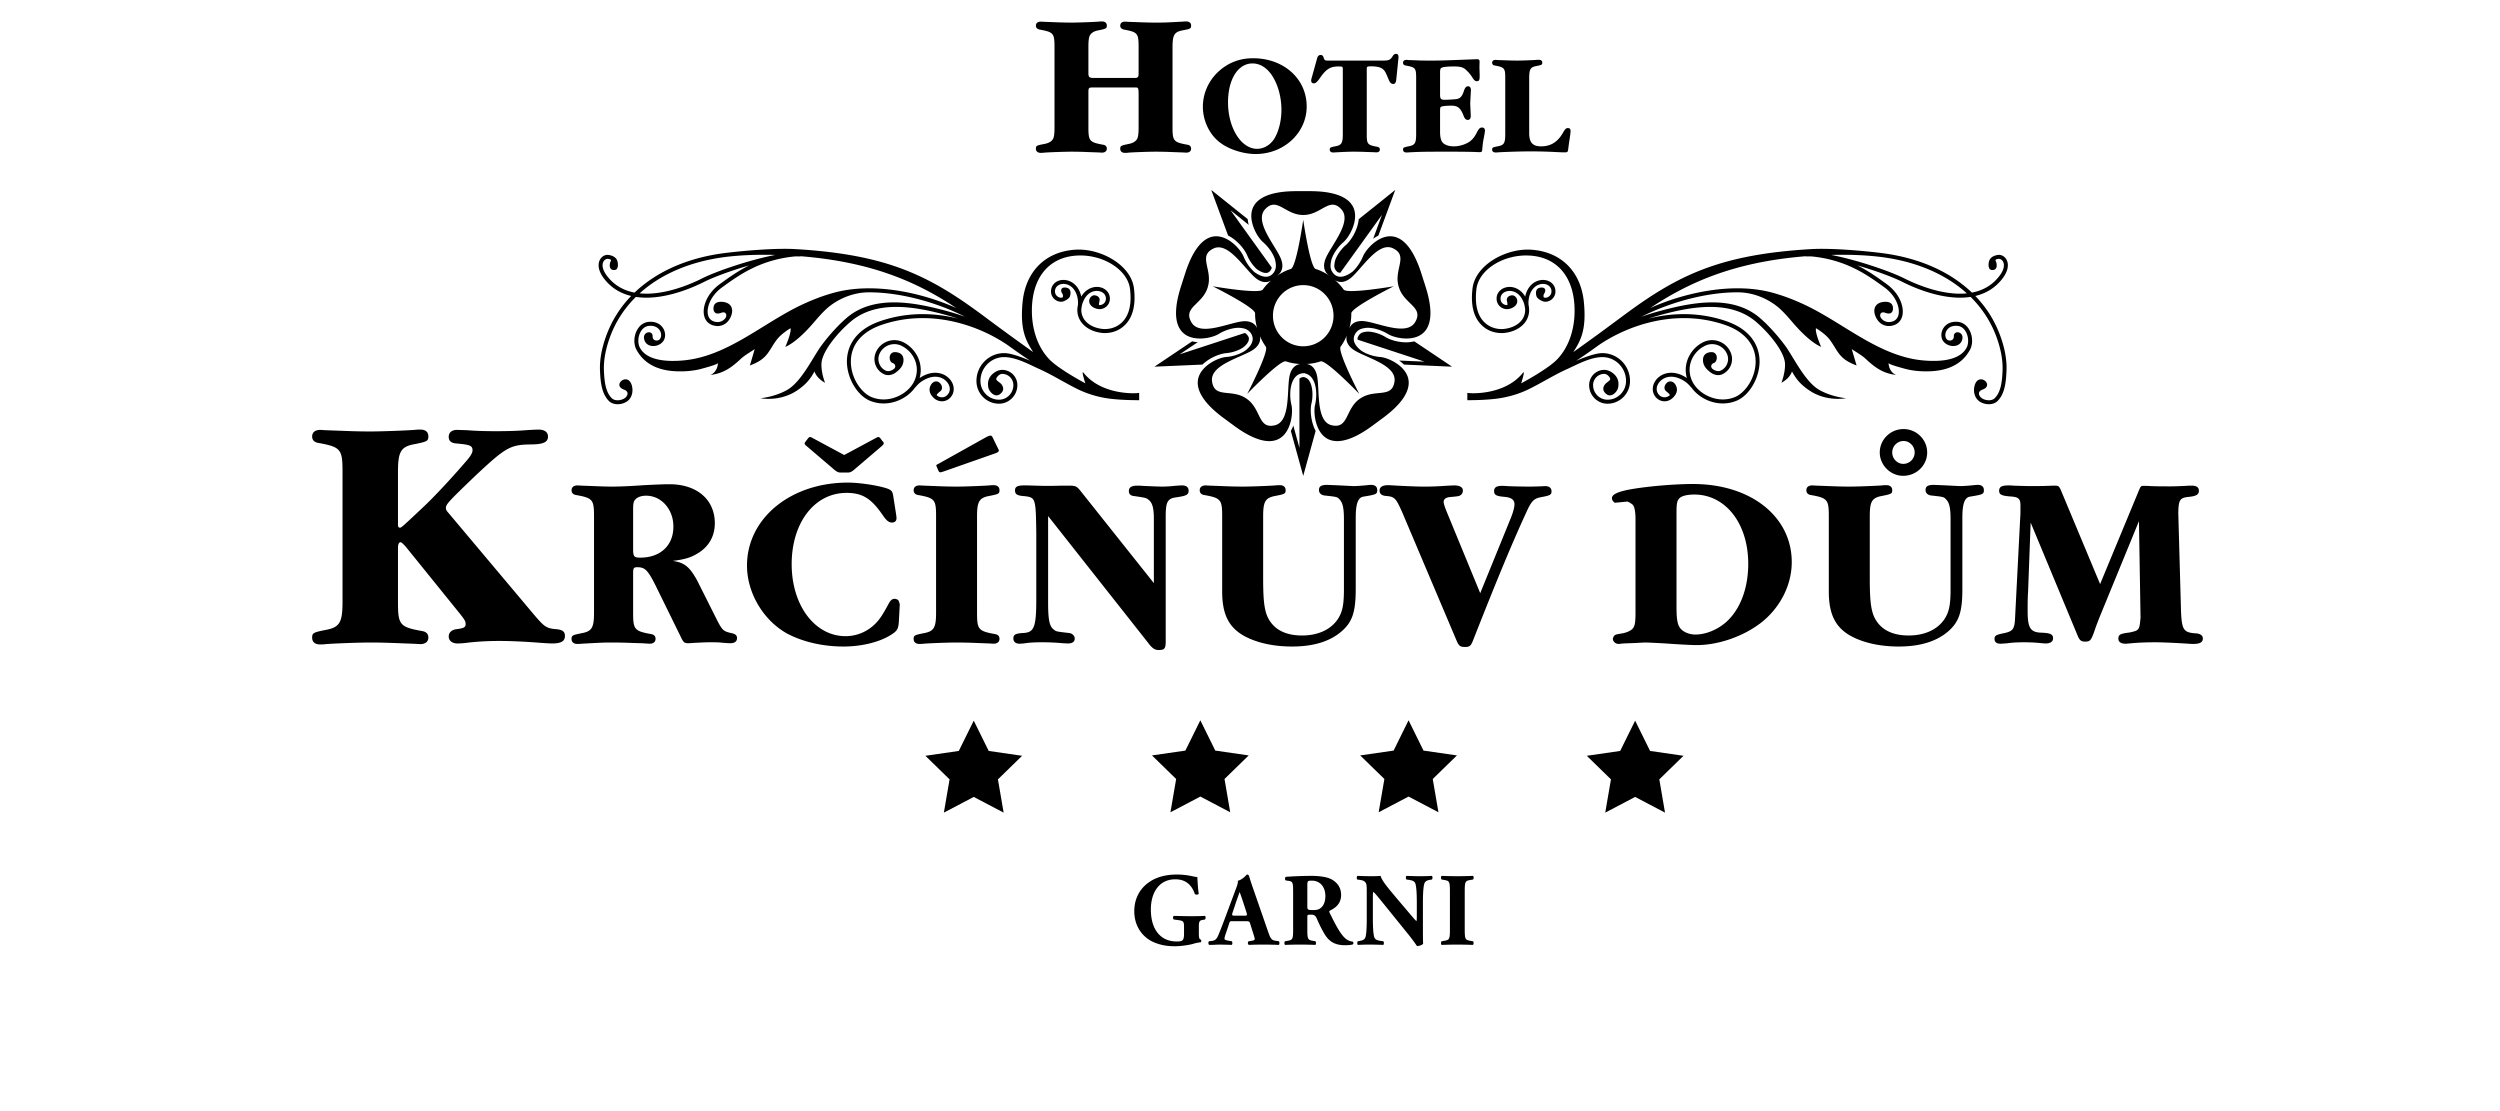 <svg id="base" xmlns="http://www.w3.org/2000/svg" width="180" height="80" aria-hidden="true" role="img" fill="currentColor" viewBox="0 20 360 180">  <g fill="currentColor" id="Vrstva-1"><path d="M171.713 171.127c0 .705.034 1.041.353 1.108.067.068.05.352-.05.404-.286.05-.723.099-1.176.25-.587.186-2.032.403-2.972.403-1.141 0-2.116-.117-3.307-.588-1.964-.788-3.308-2.652-3.308-5.07 0-2.099.941-3.945 2.955-5.069 1.143-.622 2.502-.89 3.928-.89 1.865 0 2.788.403 3.325.403.051.504.067 1.678.235 2.703-.067.185-.52.202-.638.034-.538-1.58-1.594-2.368-3.157-2.368-2.668 0-3.962 2.216-3.962 4.869 0 2.401.824 3.828 1.914 4.567.806.537 1.68.638 2.302.638.956 0 1.157-.185 1.157-1.277v-1.057c0-.907-.1-1.008-.907-1.125l-.739-.101c-.183-.101-.183-.487 0-.588 1.193.034 2.016.05 2.838.05.806 0 1.629-.016 2.2-.05.135.101.135.487 0 .588l-.386.067c-.504.084-.605.252-.605 1.159v.94zM179.107 168.34c.386 0 .47-.05.336-.487l-.437-1.36c-.235-.722-.537-1.628-.687-1.98-.135.386-.471 1.292-.722 2.064l-.42 1.259c-.152.454-.068.504.352.504h1.578zm-1.914.89c-.403 0-.453.016-.554.335l-.654 1.948c-.102.336-.117.471-.117.605 0 .101.217.2.687.284l.504.084c.101.118.134.504-.034.588-.588-.033-1.191-.033-1.897-.05-.571 0-.957.05-1.73.05-.183-.1-.166-.452-.049-.588l.452-.05c.404-.049.74-.185 1.025-.839.286-.671.605-1.478 1.057-2.686l1.529-4.097c.386-1.057.672-1.645.62-2.132.806-.185 1.428-1.007 1.461-1.007.219 0 .32.084.387.336.134.486.336 1.107.756 2.3l2.282 6.581c.352 1.006.505 1.393 1.125 1.495l.638.099c.1.084.135.488-.018.588a64.84 64.84 0 0 0-2.584-.05c-.84 0-1.494.017-2.266.05-.185-.1-.219-.452-.034-.588l.538-.084c.386-.067.452-.183.452-.284 0-.117-.117-.521-.319-1.142l-.453-1.443c-.084-.269-.218-.303-.806-.303h-1.998zM189.288 166.795c0 .588.049.638 1.041.638.604 0 .957-.151 1.275-.47.286-.285.606-.823.606-1.813 0-1.51-.89-2.485-2.199-2.485-.69 0-.723.051-.723.857v3.273zm-2.301-2.132c0-1.678-.032-1.863-.738-1.964l-.453-.067c-.168-.084-.168-.504.033-.588a60.034 60.034 0 0 1 4.164-.151c1.426 0 2.652.218 3.291.604.974.57 1.477 1.41 1.477 2.485 0 1.494-1.008 2.132-1.78 2.519-.166.084-.166.184-.084.369 1.109 2.25 1.797 3.508 2.603 4.197.437.353.873.454 1.125.471.152.084.152.336.068.436-.269.118-.807.15-1.328.15-1.544 0-2.518-.553-3.256-1.762-.537-.889-.925-1.712-1.31-2.603-.2-.452-.47-.588-.89-.588-.588 0-.621.035-.621.371v2.065c0 1.544.1 1.662.856 1.796l.455.084c.116.084.116.487 0 .588a60.16 60.16 0 0 0-4.921 0c-.134-.101-.134-.504 0-.588l.454-.084c.754-.134.855-.252.855-1.796v-5.944zM208.014 170.17c0 1.092 0 2.149.033 2.703-.117.202-.588.386-.991.386-.015 0-.57-.856-1.358-1.829l-3.879-4.802c-.974-1.193-1.529-1.898-1.83-2.149-.084.167-.084.452-.084 1.074v3.257c0 1.36.068 2.62.252 3.073.15.353.536.469.973.536l.471.068c.134.134.1.487 0 .588a58.626 58.626 0 0 0-2.25-.051c-.622 0-1.243.017-1.88.051-.102-.101-.134-.454 0-.588l.285-.051c.453-.084.789-.2.923-.553.185-.453.235-1.713.235-3.073v-4.265c0-.923-.017-1.191-.117-1.427-.135-.285-.37-.487-.958-.571l-.47-.067c-.116-.134-.101-.536.067-.588.789.034 1.628.052 2.318.052.571 0 1.057-.018 1.41-.052.168.756 1.26 2.033 2.77 3.829l1.411 1.662c.738.873 1.225 1.461 1.612 1.847.067-.169.067-.453.067-.756v-2.316c0-1.361-.067-2.62-.252-3.073-.151-.353-.521-.471-.974-.538l-.453-.067c-.135-.134-.102-.487 0-.588.906.034 1.561.052 2.249.052.623 0 1.226-.018 1.881-.052.101.101.134.454 0 .588l-.302.05c-.437.068-.756.202-.906.555-.185.453-.253 1.712-.253 3.073v4.012zM214.787 170.573c0 1.578.101 1.695.874 1.83l.47.084c.135.101.118.487-.016.588a66.884 66.884 0 0 0-2.52-.051c-.805 0-1.644.017-2.551.051-.136-.101-.136-.487 0-.588l.469-.084c.773-.135.874-.252.874-1.83v-6.179c0-1.578-.101-1.695-.874-1.83l-.469-.084c-.136-.101-.136-.487 0-.588.907.034 1.746.051 2.551.051.791 0 1.629-.017 2.536-.051.135.101.135.487 0 .588l-.47.084c-.773.135-.874.252-.874 1.83v6.179zM161.277 32.627c.581 0 .678-.126.678-.784v-4.169c0-2.292-.154-2.474-2.387-2.882-.368-.097-.589-.285-.589-.626 0-.417.28-.661.799-.661 0 0 .191 0 .438.029l1.739.063c.899.033 1.767.063 2.77.063 1.421 0 1.421 0 4.369-.155.245-.032.467-.032.595-.032.461 0 .77.255.77.628 0 .53-.061.563-1.365.815-1.363.255-1.644.749-1.644 2.758v12.885c0 2.293.158 2.48 2.421 2.889.371.06.588.279.588.626 0 .406-.275.654-.806.654l-.559-.031-1.644-.059a60.398 60.398 0 0 0-2.796-.064c-1.086 0-3.568.091-4.342.154-.222.036-.434.036-.565.036-.488 0-.768-.253-.768-.662 0-.465.117-.529 1.362-.781.53-.097.994-.317 1.239-.628.278-.313.375-.846.375-2.134v-5.394c-.029-.972-.059-1-.591-1h-6.644c-.865 0-.898.028-.898.843v5.551c0 2.293.159 2.48 2.388 2.889.375.06.596.279.596.626 0 .406-.284.654-.812.654l-.523-.031-1.649-.059c-.87-.038-1.71-.064-2.762-.064-1.113 0-3.602.091-4.377.154-.252.036-.464.036-.589.036-.465 0-.777-.253-.777-.627 0-.534.062-.564 1.366-.816.559-.097 1.025-.317 1.276-.628.283-.313.371-.846.371-2.134V27.674c0-2.292-.158-2.474-2.419-2.882-.374-.097-.594-.285-.594-.626 0-.417.283-.661.807-.661l.559.029 1.647.063a68.38 68.38 0 0 0 2.795.063c1.084 0 3.569-.093 4.346-.155.215-.032.428-.032.554-.032.497 0 .781.255.781.656 0 .469-.096.535-1.37.787-.528.091-.989.311-1.238.629-.28.309-.376.817-.376 2.129v4.169c0 .63.159.784.809.784h6.646M189.183 37.25c0 4.271-3.679 7.7-8.261 7.7-1.986 0-4.288-.729-5.757-1.836-1.71-1.28-2.8-3.535-2.8-5.82 0-2.167.935-4.265 2.585-5.753 1.547-1.39 3.388-2.106 5.54-2.106 4.997 0 8.693 3.347 8.693 7.815m-12.744-.663c0 4.115 2.12 7.523 4.706 7.523 1.202 0 2.366-.753 2.978-1.972.616-1.169.968-2.761.968-4.338 0-2.144-.593-4.199-1.594-5.678-.837-1.199-1.917-1.845-3.101-1.845-2.336 0-3.957 2.567-3.957 6.31M198.915 41.744c0 1.594.11 1.749 1.701 2.036.273.043.423.197.423.441 0 .284-.193.46-.565.46 0 0-.37-.021-.772-.036l-.787-.025a48.09 48.09 0 0 0-1.95-.046c-.987 0-.987 0-3.092.107-.168.02-.328.02-.413.02-.35 0-.54-.175-.54-.456 0-.332.078-.377.953-.555.963-.176 1.161-.53 1.161-1.946v-10.58c0-.353-.083-.399-.674-.399-1.362 0-2.034.42-3.066 1.925-.399.577-.68.815-.964.815-.263 0-.442-.194-.416-.476 0-.096.02-.187.045-.294l.918-3.298c.088-.352.284-.53.569-.53.221 0 .376.111.456.357.183.529.218.55.743.55h8.969c.853 0 1.134-.128 1.433-.615.229-.36.355-.469.602-.469.26 0 .41.177.41.49v.089l-.367 3.605c-.07.509-.197.687-.503.687-.312 0-.53-.224-.722-.704-.489-1.177-.574-1.334-.853-1.617-.377-.378-1.012-.536-2.042-.536-.571 0-.657.067-.657.396v10.604M210.79 41.298c0 .974.154 1.529.482 1.862.372.354 1.01.549 1.733.549.766 0 1.551-.195 2.256-.574.615-.333 1.08-.842 1.468-1.637.328-.645.523-.841.851-.841.305 0 .481.178.481.528 0 .134-.061.508-.176 1.108-.153.775-.172.931-.262 1.928-.02.329-.106.424-.371.424-.154 0-.48 0-.788-.025-.914-.026-1.991-.046-3.816-.046-4.199 0-4.855 0-6.896.108-.171.019-.326.019-.413.019-.353 0-.547-.175-.547-.457 0-.331.082-.376.96-.553.964-.177 1.163-.531 1.163-1.946v-9.098c0-1.614-.109-1.745-1.708-2.036-.267-.042-.415-.201-.415-.443 0-.287.194-.467.568-.467 0 0 .155 0 .312.03l1.243.039c.704.045 1.319.045 2.538.045 1.581 0 1.994-.021 7.165-.221h.199c.266 0 .372.107.372.399l-.02.862c0 .158.02.553.035 1.236v.27c0 .64-.106.794-.475.794-.265 0-.42-.154-.745-.661-.245-.403-.59-.798-1.011-1.194-.434-.398-.918-.533-1.902-.533-1.094 0-1.731.068-2.016.201-.202.088-.265.261-.265.821v3.537c0 .665.135.84.7.84.591 0 1.709-.07 1.953-.116.589-.08.921-.438 1.18-1.233.197-.623.392-.839.706-.839.299 0 .478.262.456.661l-.111 2.126.09 1.991c0 .442-.172.668-.486.668-.305 0-.493-.203-.67-.65-.488-1.279-.947-1.657-1.981-1.657-.937 0-1.616.088-1.73.221-.084.091-.107.264-.107.575v3.385M221.349 32.646c0-1.59-.106-1.744-1.712-2.035-.256-.042-.41-.202-.41-.444 0-.287.198-.466.571-.466l.392.029 1.159.04c.614.023 1.204.044 1.955.044.788 0 2.543-.065 3.084-.113.18-.015.329-.015.415-.015.352 0 .548.17.548.463 0 .329-.065.372-.963.55-.965.179-1.158.529-1.158 1.947v8.897c0 1.547.546 2.164 1.951 2.164 1.571 0 2.697-.728 3.566-2.278.287-.502.459-.681.746-.681.307 0 .441.15.441.483 0 .198-.089.907-.2 1.57-.09.601-.158 1.13-.178 1.308-.043.486-.13.572-.522.572-.484 0-.484 0-2.231-.086a78.77 78.77 0 0 0-3.552-.069c-1.47 0-4.273.094-5.061.155-.18.02-.324.02-.392.02-.373 0-.571-.175-.571-.456 0-.332.063-.377.963-.555.965-.176 1.159-.53 1.159-1.946v-9.098M63.491 118.963c2.23 2.66 2.431 2.822 4.206 2.972.966.105 1.321.41 1.321 1.081 0 .861-.606 1.225-2.08 1.225-.258 0-1.168-.05-1.877-.101-2.586-.206-4.929-.305-6.594-.305a46.02 46.02 0 0 0-4.979.252c-.709.104-1.364.154-1.876.154-.858 0-1.418-.459-1.418-1.121 0-.626.452-1.08 1.216-1.185 1.217-.15 1.525-.312 1.525-.819 0-.46-.156-.721-.969-1.744l-8.572-10.607c-.56-.671-.862-.923-1.016-.923-.259 0-.405.359-.405.923v8.758c0 3.696.254 4.055 3.955 4.717.612.105.966.462.966 1.029 0 .665-.458 1.078-1.319 1.078l-.914-.051-2.688-.105c-1.422-.051-2.792-.104-4.517-.104-1.825 0-5.894.154-7.152.26-.409.052-.763.052-.966.052-.813 0-1.268-.414-1.268-1.079 0-.767.147-.87 2.234-1.28 2.23-.417 2.685-1.232 2.685-4.517v-21.06c0-3.69-.253-4.047-3.958-4.717-.606-.106-.961-.46-.961-1.024 0-.664.455-1.08 1.32-1.08l.914.056 2.685.097c1.425.059 2.796.104 4.519.104 1.827 0 5.886-.156 7.153-.257.409-.049.762-.049.965-.049.81 0 1.268.411 1.268 1.077 0 .766-.157.873-2.233 1.284-2.233.404-2.688 1.223-2.688 4.509v8.559c0 .308.103.46.3.46.259 0 .259 0 4.064-3.585 1.879-1.8 4.667-4.816 6.9-7.435.511-.613.813-1.124.813-1.488 0-.768-.358-.924-2.538-1.125-.917-.051-1.318-.413-1.318-1.08 0-.711.508-1.127 1.37-1.127l1.673.056c1.119.097 2.687.156 4.567.156 2.081 0 3.653-.059 4.817-.156.87-.056 1.73-.105 2.133-.105.967 0 1.52.411 1.52 1.129 0 .918-.756 1.279-2.89 1.279-3.252.049-4.011.511-8.928 5.124-4.107 3.945-4.719 4.562-4.719 5.128 0 .253.044.41.352.767l13.402 15.943M73.732 98.748c1.053.044 1.952.081 2.842.081 1.357 0 3.157-.081 5.253-.231 1.618-.081 3.039-.152 4.127-.152 4.464 0 7.348 2.501 7.348 6.33 0 2.113-1.014 3.857-2.855 4.918-1.083.644-1.946.911-3.963 1.175 1.907.27 2.733.949 3.963 3.183l3.081 6.136c.97 1.927 1.124 2.083 2.509 2.388.601.115.862.375.862.788 0 .538-.376.837-1.082.837-.229 0-.903-.036-1.659-.115-.441-.036-1.009-.036-1.605-.036-.863 0-1.425.036-2.963.115a3.78 3.78 0 0 1-.595.036c-.604 0-.758-.115-1.131-.873l-4.125-8.404c-1.273-2.535-1.723-3.035-2.997-3.035-.564 0-.675.158-.675.875v6.477c0 2.727.188 2.989 2.923 3.483.455.074.711.335.711.756 0 .496-.335.801-.973.801 0 0-.637-.041-1.314-.08l-1.347-.036a80.56 80.56 0 0 0-3.19-.079c-1.532 0-1.532 0-5.137.195-.301.036-.558.036-.711.036-.599 0-.936-.306-.936-.796 0-.57.114-.639 1.647-.945 1.655-.305 1.992-.907 1.992-3.335v-15.567c0-2.727-.194-2.997-2.925-3.483-.45-.074-.714-.343-.714-.762 0-.492.337-.793.978-.793l.669.038 1.992.074zm6.335 10.224c0 1.184.15 1.366 1.156 1.366 3.266 0 5.366-1.968 5.366-5.034 0-2.806-1.947-5.001-4.422-5.001-.753 0-1.425.223-1.763.644-.264.268-.337.643-.337 1.551v6.474M123.11 120.756c-.075 1.06-.265 1.441-1.089 1.97-1.836 1.249-4.834 2.012-7.869 2.012-3.381 0-6.601-.763-9.109-2.086-3.867-2.124-6.53-6.594-6.53-11.023 0-7.649 7.049-13.448 16.346-13.448 1.915 0 4.841.455 6.34.95.637.222.858.45.973 1.022l.488 3.105c.034.26.073.526.073.683 0 .452-.262.714-.75.714-.482 0-.899-.342-1.458-1.168-1.871-2.731-3.301-3.638-5.89-3.638-5.172 0-8.884 4.806-8.884 11.55 0 6.665 3.75 11.66 8.732 11.66 1.843 0 3.602-.75 4.914-2.112.601-.612 1.128-1.404 2.026-3.073.336-.641.598-.864 1.013-.864.188 0 .371.073.556.185.074.076.309.648.265.836l-.147 2.725zm-3.636-29.844a.716.716 0 0 1 .336-.115c.073 0 .188.078.265.151l.372.494c.196.192.224.304.224.376 0 .113-.109.263-.337.46l-4.126 3.522c-.67.601-.936.751-1.349.751h-1.197c-.408 0-.675-.15-1.344-.751l-4.128-3.522c-.229-.154-.343-.347-.343-.46 0-.072.075-.184.228-.376l.379-.494c.07-.073.181-.151.255-.151.08 0 .231.039.346.115l5.207 2.801 5.212-2.801M135.781 119.241c0 2.727.191 2.989 2.925 3.485.456.071.711.333.711.754 0 .496-.336.8-.977.8l-.663-.039-1.996-.076a79.69 79.69 0 0 0-3.337-.078c-1.344 0-4.347.113-5.285.193-.297.037-.557.037-.708.037-.604 0-.94-.306-.94-.797 0-.567.11-.639 1.648-.944 1.653-.305 1.985-.907 1.985-3.335v-15.568c0-2.727-.185-2.994-2.919-3.481-.449-.076-.714-.343-.714-.763 0-.492.336-.793.973-.793l.675.037 1.985.077a78.5 78.5 0 0 0 3.345.079c1.346 0 4.345-.118 5.288-.193.303-.037.56-.037.707-.037.597 0 .933.307.933.796 0 .571-.107.648-1.64.945-1.658.305-1.996.917-1.996 3.333v15.568zm1.583-28.481c.14-.081.479-.191.598-.191.118 0 .224.075.294.191l1.017 2.088c.037.036.037.106.037.143 0 .153-.189.307-.485.417l-8.517 2.991c-.411.116-.411.116-.479.116-.118 0-.234-.116-.303-.264l-.264-.608c-.038-.11-.081-.152-.081-.224 0-.117.043-.117.386-.303l7.797-4.356M164.426 104.096c0-1.745-.224-2.581-.786-3.071-.447-.378-.447-.378-2.584-.686-.413-.073-.679-.335-.679-.757 0-.646.415-.908 1.423-.908.081 0 .456 0 .788.037 1.731.081 2.658.117 3.192.117.601 0 1.272-.036 1.983-.117.49-.037.976-.074 1.236-.074.682 0 1.056.299 1.056.87 0 .647-.374.832-2.026 1.063-1.39.186-1.684.759-1.684 3.067v20.264c0 1.174-.19 1.4-1.128 1.4-.64 0-1.056-.261-1.76-1.214l-16.163-20.488v13.939c0 2.99.224 3.974.977 4.501.371.27.371.27 2.36.501.564.038.975.453.975.901 0 .534-.374.8-1.122.8l-.827-.041a36.847 36.847 0 0 0-3.454-.15c-.859 0-1.689.037-2.36.115a8.45 8.45 0 0 1-1.158.116c-.642 0-1.019-.306-1.019-.84 0-.644.339-.83 1.688-.901 1.685-.116 2.025-.981 2.025-5.496v-10.716c-.079-5.572-.109-5.719-1.838-5.946-1.274-.077-1.609-.308-1.609-.953 0-.561.378-.792 1.457-.792h.569c1.236.037 2.357.074 2.962.074.752 0 1.428 0 2.548-.037h.945c1.34 0 1.489.037 2.203.944l11.81 14.846v-10.368M197.126 115.491c0 3.669-.56 5.303-2.321 6.817-1.911 1.634-4.576 2.429-7.992 2.429-2.964 0-5.589-.572-7.613-1.633-2.623-1.4-3.708-3.559-3.708-7.274v-12.156c0-2.727-.189-2.997-2.926-3.483-.452-.074-.711-.343-.711-.763 0-.492.34-.792.977-.792l.675.038 1.985.074a79.95 79.95 0 0 0 3.382.081c1.302 0 4.344-.119 5.241-.193.296-.038.569-.038.711-.038.601 0 .944.31.944.797 0 .57-.113.647-1.655.943-1.653.308-1.986.917-1.986 3.336v10.003c0 4.499.299 6.018 1.428 7.381 1.043 1.25 2.696 1.893 4.873 1.893 2.625 0 4.719-.983 5.843-2.728.708-1.129.942-2.273.942-4.732v-11.365c0-1.776-.189-2.686-.712-3.217-.376-.414-.376-.414-2.467-.643-.531-.075-.869-.418-.869-.871 0-.604.368-.842 1.345-.842l1.128.045c1.721.076 3 .15 3.072.15.485 0 1.087-.038 1.916-.112.377-.038.743-.083 1.009-.083.642 0 .973.314.973.842 0 .647-.148.722-2.203 1.054-.909.12-1.281 1.141-1.281 3.418v11.624M222.244 103.94c.383-.952.602-1.747.602-2.272 0-.681-.49-1.061-1.535-1.171-1.428-.114-1.766-.306-1.766-.955 0-.561.382-.832 1.241-.832.072 0 .525 0 .902.04.705.042 2.693.079 3.637.079.295 0 2.1-.037 2.363-.079h.105c.673 0 1.054.302 1.054.831 0 .573-.224.685-1.614.944-1.119.196-1.498.537-2.135 1.751-2.553 5.483-5.023 11.469-8.966 21.472-.331.866-.562 1.061-1.267 1.061-.825 0-1.018-.15-1.424-1.092l-8.782-20.729c-1.047-2.343-1.236-2.538-2.692-2.648-.635-.074-.974-.336-.974-.871 0-.563.445-.871 1.382-.871.224 0 .899.04 1.423.075 1.652.077 3.192.156 4.349.156 1.205 0 2.255-.037 3.386-.119.67-.037 1.228-.072 1.564-.072.903 0 1.388.299 1.388.831 0 .269-.106.535-.296.685-.304.229-.304.229-1.799.371-.641.044-1.019.347-1.019.767 0 .262.162.753.378 1.323l5.547 13.478 4.948-12.153M242.452 104.165c0-1.21-.14-2.042-.445-2.389-.188-.186-.751-.52-.895-.52l-1.916.184c-.227.04-.566-.415-.566-.719 0-.492.529-.835 1.768-1.179 2.054-.563 7.645-1.134 11.363-1.134 9.368 0 16.002 5.267 16.002 12.651 0 3.752-1.906 7.463-5.057 9.888-2.887 2.193-6.863 3.559-10.351 3.559-.709 0-2.283-.078-4.462-.225-1.047-.08-3.449-.194-3.9-.194-.183 0-.752.036-1.541.078l-.932.036-1.049.04c-.33.04-.598.076-.784.076-.451 0-.903-.375-.903-.837 0-.116.111-.376.227-.487.185-.196.185-.196 1.46-.417.679-.153 1.232-.416 1.536-.759.343-.417.445-1.024.445-2.576v-15.076zm6.641 14.091c0 1.741.115 2.65.417 3.22.413.793 1.494 1.321 2.629 1.321 1.679 0 3.552-.759 4.982-2.004 2.285-2.046 3.594-5.457 3.594-9.465 0-6.52-3.676-11.211-8.728-11.211-1.281 0-2.218.265-2.522.723-.301.374-.372.898-.372 2.265v15.151M295.402 115.491c0 3.669-.564 5.303-2.325 6.817-1.915 1.634-4.574 2.429-7.988 2.429-2.958 0-5.584-.572-7.615-1.633-2.617-1.4-3.707-3.559-3.707-7.274v-12.156c0-2.727-.192-2.997-2.923-3.483-.451-.074-.714-.343-.714-.763 0-.492.337-.792.974-.792l.675.038 1.988.074c1.09.043 2.1.081 3.376.081 1.312 0 4.347-.119 5.247-.193.301-.038.559-.038.714-.038.595 0 .937.31.937.797 0 .57-.115.647-1.651.943-1.652.308-1.988.917-1.988 3.336v10.003c0 4.499.298 6.018 1.425 7.381 1.052 1.25 2.697 1.893 4.878 1.893 2.619 0 4.724-.983 5.846-2.728.711-1.129.94-2.273.94-4.732v-11.365c0-1.776-.183-2.686-.722-3.217-.371-.414-.371-.414-2.464-.643-.528-.075-.866-.418-.866-.871 0-.604.376-.842 1.348-.842l1.128.045c1.72.076 2.997.15 3.074.15.487 0 1.085-.038 1.914-.112.367-.038.745-.083 1.006-.083.643 0 .979.314.979.842 0 .647-.146.722-2.212 1.054-.903.12-1.274 1.141-1.274 3.418v11.624zm-5.7-22.191c0 2.076-1.729 3.782-3.895 3.782-2.063 0-3.787-1.743-3.787-3.782 0-2.086 1.724-3.793 3.856-3.793 2.097 0 3.826 1.707 3.826 3.793m-5.661 0c0 1.019.823 1.847 1.798 1.847 1.01 0 1.838-.828 1.838-1.847 0-1.022-.828-1.859-1.801-1.859-1.012 0-1.835.837-1.835 1.859M323.933 99.618c.38-.907.38-.907.902-.907.267 0 .67 0 1.046.037 1.24.044 1.874.044 3.271.044.671 0 1.68-.044 2.432-.081.448-.037.861-.037.97-.037.791 0 1.167.262 1.167.833 0 .61-.45.875-1.652.988-1.422.15-1.65.453-1.686 2.65l.449 16.134c.155 2.836.454 3.213 2.513 3.332.634.08 1.016.34 1.016.832 0 .607-.494.874-1.54.874-.115 0-.451 0-.789-.036-2.545-.158-4.389-.231-5.365-.231-1.268 0-2.507.037-3.82.151-.377.04-.826.08-1.047.08-.707 0-1.124-.305-1.124-.801 0-.683.299-.828 1.838-1.02 1.534-.345 1.569-.345 1.755-2.384l-.259-15.647-6.294 15.344c-.268.678-.537 1.358-.791 2.079-.642 1.896-.784 2.09-1.649 2.09-.6 0-.866-.194-1.162-.883l-7.647-18.405-.416 11.176c-.073 1.099-.073 2.014-.073 3.182 0 2.692.442 3.411 2.176 3.48 1.531.048 1.944.273 1.944.914 0 .536-.445.835-1.233.835-.151 0-.569-.04-.941-.076a26.387 26.387 0 0 0-2.588-.115c-.854 0-1.794.037-2.582.151-.456.04-.943.08-1.167.08-.635 0-.971-.27-.971-.76 0-.57.226-.683 1.682-.981 1.314-.31 1.582-.65 1.652-2.621l.821-16.018c.042-.383.042-1.027.042-1.968 0-1.176-.302-1.438-1.759-1.515-1.273-.114-1.694-.301-1.694-.911 0-.64.421-.871 1.538-.871.08 0 .415 0 .759.038a97.62 97.62 0 0 0 2.954.074c1.543 0 2.812-.037 3.416-.074h.41c.528 0 .637.118.903.68l6.376 15.265 6.217-15.001M297.497 67.946c1.572-.372 3.032-1.16 4.206-2.574 1.449-1.735 1.081-2.883.856-3.298-.289-.535-.843-.847-1.371-.776-.42.052-1.095.234-1.379.811-.218.441-.305 1.535.319 1.625 1.07.14.891-1.053.676-1.443-.153-.299.307-.336.465-.357.223-.031.548.123.728.452.157.303.408 1.146-.788 2.564-1.167 1.411-2.656 2.146-4.257 2.452-3.553-3.402-8.583-5.646-14.644-6.409-2.62-.332-8.012-.832-11.361-.64-15 .864-21.775 4.34-30.365 10.702-3.113 2.309-5.009 3.709-8.213 5.989 1.295-1.992 2.143-3.728 1.719-8.112-.477-4.92-3.679-8.191-8.601-8.485-4.03-.234-8.987 2.468-9.44 6.292-.31 2.592.149 4.547 1.374 5.821 1.377 1.459 3.154 1.424 3.677 1.385 1.641-.143 3.011-.909 3.683-2.053.317-.553.588-1.39.348-2.48-.048-.49 0-.997.148-1.512.447-1.499 1.53-1.963 2.322-1.905.665.053 1.153.455 1.232 1.036.068.534-.208.845-.382.982-.25.192-.581.275-.798.185-.123-.056-.182-.357.048-.7.218-.341.278-1.018-.63-.907-.888.116-.778.959-.669 1.362.11.399.669.707 1.013.84.431.183.998.076 1.434-.267.481-.384.707-.961.617-1.588-.115-.875-.844-1.514-1.817-1.583-1.113-.087-2.469.605-2.986 2.36-.029.108-.049.216-.077.326-.782-1.323-2.065-1.724-3.052-1.505-.95.212-1.584.941-1.584 1.827 0 .506.194.959.553 1.28.301.276.709.438 1.111.438.657 0 1.445-.393 1.637-.99.228-.683-.335-1.31-.839-1.25-.517.053-.899.396-.787.909.076.358.158.673-.011.673-.43 0-1.025-.323-1.025-1.06 0-.582.42-1.05 1.081-1.19.778-.172 1.918.133 2.556 1.561a3.9 3.9 0 0 1 .27.819c.013.093.02.181.035.276.003.021.02.05.027.066a2.701 2.701 0 0 1-.332 1.667c-.555.965-1.759 1.614-3.186 1.735-.438.036-1.965.06-3.161-1.185-1.075-1.124-1.477-2.909-1.195-5.298.378-3.125 4.404-5.663 8.64-5.41 4.54.268 7.253 3.598 7.262 8.907.009 2.843-.813 5.743-2.757 7.838-1.495 1.616-5.898 3.95-5.898 3.95s.729-2.259.283-1.704c-3.042 3.811-9.003 3.343-9.003 3.238v1.199c1.46 0 3.144-.053 4.646-.235 1.8-.222 3.569-.712 5.216-1.507 2.131-1.033 4.112-2.312 6.266-3.283 1.723-.781 3.816-1.955 5.754-1.955 2.115 0 3.827 1.733 3.827 3.866 0 1.673-1.344 3.033-3.003 3.033-1.288 0-2.335-1.057-2.335-2.362 0-1.005.811-1.819 1.81-1.819.346 0 .724.279.938.696.184.359-.502.612-.785.958-.283.329-.62 1.015.224 1.64.845.623 1.732-.462 1.858-1.024.224-1.014-.115-1.703-.565-2.153-.448-.455-1.087-.769-1.67-.769-1.352 0-2.449 1.11-2.449 2.471 0 1.664 1.339 3.01 2.974 3.01 2.015 0 3.647-1.645 3.647-3.681 0-2.487-2.009-4.513-4.471-4.513-1.007 0-2.503.505-4.245 1.235a80.834 80.834 0 0 0 3.584-2.481c4.97-3.413 12.811-5.989 20.546-3.312 3.103 1.078 4.852 3.123 4.934 5.754.074 2.778-1.682 5.232-3.35 5.925-1.322.542-2.821.511-4.208-.095-1.325-.572-2.38-1.596-2.827-2.734-.948-2.459.44-4.666 2.236-5.503a2.577 2.577 0 0 1 2.018-.074 2.596 2.596 0 0 1 1.477 1.379c.233.508.257 1.064.063 1.578a2.002 2.002 0 0 1-1.068 1.161c-.353.174-.883.066-1.299-.259-.365-.286-.308-.803.196-.975.676-.226.731-1.868-.507-1.756-1.234.112-1.324 1.025-1.234 1.588.112.742.589 1.219 1.15 1.652.612.49 1.385.616 1.967.338a2.715 2.715 0 0 0 1.318-3.592 3.239 3.239 0 0 0-1.837-1.722 3.229 3.229 0 0 0-2.51.091c-1.97.915-3.433 3.293-2.726 5.842a5.125 5.125 0 0 0-.787-.453c-1.878-.864-3.477-.222-4.241.806-.654.881-.655 1.985-.014 2.734.409.476.925.678 1.43.678.451 0 .895-.173 1.23-.46.555-.49 1.029-1.198.63-2.052-.352-.771-1.07-.9-1.518-.449-.448.449-.448 1.013-.113 1.303.334.281.718.587.585.708-.391.341-1.194.518-1.76-.152-.451-.52-.434-1.278.044-1.918.559-.764 1.805-1.372 3.459-.609.681.314 1.24.745 1.668 1.281.03.046.068.077.112.094.612.872 1.528 1.61 2.603 2.076a6.35 6.35 0 0 0 2.5.526c.759 0 1.502-.143 2.205-.43 2.142-.88 3.82-3.823 3.746-6.551-.046-1.686-.809-4.761-5.371-6.339-4.343-1.51-8.729-1.401-12.639-.423a39.094 39.094 0 0 1 2.187-.651c4.922-1.318 11.108-2.388 15.266 1.18 2.178 1.875 4.66 4.91 4.685 6.859.021 1.523-.588 3.005-.588 3.005s1.323-.64 1.714-1.837c.617 1.14 1.282 2.026 2.703 3.007 2.868 1.995 6.046 1.33 6.046 1.33s-2.28-.184-4.304-1.33c-2.373-1.332-4.286-5.508-5.631-7.29a32.314 32.314 0 0 0-2.369-2.806c-.53-.564-1.086-1.1-1.678-1.603-4.389-3.757-10.942-2.507-16.013-1.139a37.616 37.616 0 0 0-3.16.981c4.541-2.312 10.523-4.001 15.691-3.963 2.06.014 4.105.728 5.799 1.901 1.45 1 2.507 2.429 3.682 3.724.898.981 2.498 2.583 3.956 3.211 0 0-1.011-2.274-.837-3.012.004-.031 1.516.882 2.248 1.87 1.351 1.824 1.407 3.074 4.335 4.155 0 0-.791-2.663-.791-2.674 0 .09 1.507.896 2.254 1.593 1.457 1.367 2.81 2.384 4.946 2.615 0 0-1.128-.346-1.237-1.937.015.234 2.181.805 2.441.878.962.284 1.998.426 3.004.467 3.14.126 6.171-.577 7.76-3.497.48-.882.441-2.196-.097-3.176-.437-.811-1.131-1.28-1.946-1.34-1.1-.084-1.988.393-2.398 1.256-.338.708-.249 1.519.21 2.018.877.959 2.771.923 2.997-.571.175-1.157-1.425-1.372-1.391-.36.027.773-.827.833-1.137.495-.271-.31-.32-.836-.099-1.298.138-.297.593-.972 1.771-.889.763.048 1.198.57 1.426.994.434.791.472 1.869.101 2.56-1.165 2.151-4.554 2.291-7.187 2.033-6.988-.693-12.699-5.972-18.841-8.906-1.857-.885-3.793-1.637-5.781-2.145-6.068-1.527-13.598-.032-19.461 2.586 6.029-3.998 13.308-7.443 25.214-8.398a.327.327 0 0 0 .142.035c.266-.014.549-.014.859 0h.009c5.627.567 9.016 3.035 11.772 5.034 1.842 1.351 2.53 3.299 2.237 4.454-.161.648-.614 1.029-1.303 1.12a1.552 1.552 0 0 1-1.509-.63c-.312-.401-.149-1.169.7-.842 1.355.508 1.37-.859 1.082-1.322-.325-.536-1.151-.522-1.688-.402-1.516.364-1.421 1.882-.611 2.962a2.201 2.201 0 0 0 2.1.874c.945-.123 1.624-.697 1.849-1.596.36-1.403-.385-3.616-2.512-5.166-1.363-.985-2.887-2.095-4.764-3.036 2.966.857 5.826 1.925 7.328 2.684 1.579.803 5.478 2.545 9.315 2.545.57 0 1.145-.041 1.702-.128 1.903 1.882 3.341 4.105 4.241 6.627.694 1.937 1.006 3.744.935 5.373-.069 1.617-.241 3.419-1.282 4.423-.525.509-1.623.372-2.173-.09-.311-.251-.745-.967.235-1.324 1.968-.724-.648-2.9-1.291-.686-.267.924-.05 1.946.646 2.514.422.344 1.041.55 1.642.55.512 0 1.023-.147 1.39-.497 1.207-1.167 1.394-3.116 1.47-4.858.084-1.717-.24-3.601-.968-5.62a18.13 18.13 0 0 0-4.084-6.563m-11.495-2.844c-2.282-1.153-7.623-2.989-11.853-3.804 2.959-.081 5.672.035 8.076.332 5.703.726 10.47 2.784 13.904 5.892-4.005.409-8.433-1.567-10.127-2.42M75.668 74.509c-.722 2.019-1.053 3.903-.964 5.62.072 1.741.264 3.691 1.47 4.858.363.352.872.497 1.388.497.599 0 1.215-.206 1.642-.549.696-.569.914-1.591.644-2.515-.644-2.214-3.259-.037-1.288.687.979.356.541 1.072.236 1.323-.556.462-1.647.599-2.177.09-1.039-1.004-1.208-2.806-1.283-4.423-.072-1.629.244-3.436.937-5.373.899-2.522 2.339-4.745 4.239-6.627.564.087 1.131.126 1.705.126 3.836 0 7.733-1.74 9.315-2.543 1.503-.759 4.358-1.826 7.327-2.684-1.879.942-3.403 2.051-4.763 3.036-2.125 1.549-2.872 3.762-2.515 5.165.224.901.906 1.474 1.849 1.597.105.018.213.027.315.027a2.21 2.21 0 0 0 1.788-.901c.806-1.08.903-2.598-.608-2.962-.537-.12-1.363-.134-1.694.402-.288.465-.27 1.83 1.082 1.322.852-.325 1.01.441.707.844a1.56 1.56 0 0 1-1.51.628c-.692-.091-1.141-.472-1.308-1.12-.289-1.155.395-3.105 2.236-4.454 2.756-1.999 6.144-4.467 11.772-5.034h.012c.31-.014.593-.014.854 0a.308.308 0 0 0 .145-.035c11.903.955 19.185 4.4 25.216 8.399-5.864-2.62-13.393-4.114-19.463-2.587-1.996.508-3.927 1.26-5.783 2.145-6.144 2.934-11.849 8.213-18.834 8.905-2.633.259-6.03.117-7.186-2.032-.379-.691-.339-1.769.093-2.56.232-.426.666-.946 1.429-.994 1.183-.083 1.631.592 1.772.889.22.462.172.988-.103 1.298-.31.338-1.165.278-1.136-.493.034-1.014-1.568-.799-1.391.36.228 1.491 2.125 1.53 2.998.569.461-.499.548-1.31.213-2.018-.411-.863-1.303-1.34-2.398-1.256-.822.06-1.51.529-1.944 1.338-.542.982-.583 2.296-.1 3.178 1.583 2.92 4.618 3.623 7.757 3.497 1.007-.041 2.048-.183 3.006-.467.261-.073 2.423-.644 2.445-.878-.113 1.591-1.237 1.937-1.237 1.937 2.129-.231 3.484-1.248 4.947-2.615.743-.697 2.245-1.505 2.245-1.593 0 .011-.783 2.674-.783 2.674 2.921-1.081 2.976-2.331 4.332-4.154.737-.989 2.239-1.902 2.25-1.871.166.738-.843 3.012-.843 3.012 1.459-.628 3.06-2.23 3.955-3.211 1.18-1.295 2.233-2.724 3.684-3.724 1.694-1.173 3.746-1.887 5.806-1.901 5.164-.038 11.146 1.651 15.687 3.963a38.629 38.629 0 0 0-3.158-.981c-5.076-1.368-11.628-2.618-16.015 1.139a21.169 21.169 0 0 0-1.678 1.603 29.98 29.98 0 0 0-2.366 2.806c-1.355 1.78-3.259 5.958-5.635 7.29-2.026 1.144-4.303 1.332-4.303 1.332s3.175.663 6.042-1.332c1.421-.981 2.084-1.867 2.703-3.007.398 1.197 1.716 1.837 1.716 1.837s-.61-1.482-.589-3.005c.022-1.949 2.504-4.984 4.69-6.859 4.149-3.569 10.345-2.498 15.263-1.181.77.209 1.503.423 2.185.652-3.909-.978-8.292-1.087-12.643.423-4.552 1.578-5.318 4.653-5.363 6.339-.081 2.728 1.607 5.671 3.744 6.551.698.287 1.45.432 2.206.432.84 0 1.683-.18 2.5-.528 1.075-.466 1.989-1.204 2.604-2.076a.28.28 0 0 0 .116-.094c.419-.536.982-.969 1.663-1.281 1.651-.762 2.895-.155 3.457.608.477.639.499 1.398.042 1.919-.566.67-1.362.493-1.756.152-.133-.121.247-.427.585-.708.339-.29.339-.854-.109-1.305-.453-.448-1.165-.32-1.522.451-.393.854.069 1.562.63 2.054.331.285.777.458 1.234.458.498 0 1.019-.201 1.425-.678.644-.749.641-1.853-.016-2.733-.764-1.029-2.363-1.671-4.236-.807a5.002 5.002 0 0 0-.793.453c.707-2.549-.759-4.927-2.723-5.842a3.228 3.228 0 0 0-2.509-.091 3.247 3.247 0 0 0-1.835 1.722 2.702 2.702 0 0 0-.083 2.074c.245.677.748 1.22 1.395 1.518.582.278 1.36.152 1.966-.338.569-.432 1.039-.91 1.154-1.652.09-.563 0-1.476-1.231-1.588-1.244-.112-1.189 1.532-.511 1.756.506.172.566.689.195.975-.417.325-.939.433-1.3.259a1.956 1.956 0 0 1-1.06-1.16 2.055 2.055 0 0 1 .054-1.579 2.61 2.61 0 0 1 1.477-1.38 2.598 2.598 0 0 1 2.023.075c1.793.837 3.178 3.044 2.229 5.503-.443 1.138-1.495 2.163-2.822 2.734-1.389.606-2.881.637-4.214.095-1.665-.693-3.419-3.147-3.34-5.925.077-2.631 1.829-4.676 4.932-5.754 7.738-2.678 15.576-.101 20.545 3.312a85.046 85.046 0 0 0 3.581 2.481c-1.739-.73-3.238-1.236-4.237-1.236-2.472 0-4.479 2.027-4.479 4.514 0 2.036 1.635 3.681 3.651 3.681 1.635 0 2.976-1.346 2.976-3.01a2.466 2.466 0 0 0-2.453-2.47c-.579 0-1.22.313-1.664.768-.455.45-.794 1.139-.573 2.153.129.562 1.017 1.649 1.856 1.024.847-.625.509-1.31.23-1.642-.284-.344-.973-.597-.783-.956.216-.417.59-.696.934-.696.998 0 1.807.814 1.807 1.819 0 1.305-1.045 2.362-2.33 2.362-1.654 0-3.002-1.361-3.002-3.033 0-2.133 1.712-3.866 3.83-3.866 1.931 0 4.031 1.176 5.754 1.955 2.15.971 4.133 2.25 6.258 3.283a16.71 16.71 0 0 0 5.218 1.507c1.508.182 3.182.235 4.649.235v-1.199c0 .104-5.966.572-9.002-3.238-.45-.555.284 1.704.284 1.704s-4.403-2.334-5.898-3.95c-1.947-2.095-2.77-4.995-2.762-7.838.007-5.309 2.727-8.639 7.263-8.907 4.233-.253 8.262 2.285 8.634 5.41.287 2.389-.117 4.174-1.194 5.298-1.188 1.243-2.717 1.221-3.158 1.183-1.435-.119-2.628-.768-3.183-1.733a2.675 2.675 0 0 1-.331-1.667c.006-.016.021-.045.021-.066.013-.095.021-.183.04-.276.049-.267.145-.536.27-.819.641-1.428 1.783-1.734 2.556-1.562.656.141 1.076.609 1.076 1.191a1.03 1.03 0 0 1-1.024 1.06c-.17 0-.088-.315-.009-.675.112-.511-.273-.854-.788-.907-.5-.06-1.064.567-.838 1.25.191.597.978.99 1.635.99.406 0 .81-.162 1.12-.438a1.7 1.7 0 0 0 .546-1.28c0-.886-.636-1.615-1.582-1.827-.99-.219-2.27.182-3.052 1.505-.031-.112-.049-.218-.083-.326-.515-1.755-1.866-2.447-2.983-2.36-.969.067-1.694.708-1.82 1.582-.088.628.137 1.205.619 1.589.442.344 1.002.45 1.438.267.341-.133.897-.441 1.012-.84.115-.403.221-1.247-.676-1.363-.903-.11-.846.567-.62.908.228.343.165.644.039.7-.213.09-.538.007-.791-.185a1.027 1.027 0 0 1-.384-.982c.081-.581.56-.983 1.235-1.036.788-.058 1.87.406 2.321 1.905a4.11 4.11 0 0 1 .15 1.512c-.247 1.09.033 1.927.35 2.48.663 1.144 2.034 1.91 3.679 2.053.52.039 2.296.074 3.677-1.385 1.218-1.274 1.68-3.231 1.374-5.821-.453-3.826-5.414-6.526-9.446-6.292-4.92.294-8.116 3.565-8.596 8.486-.423 4.383.428 6.12 1.717 8.111a435.468 435.468 0 0 1-8.206-5.987c-8.597-6.364-15.375-9.839-30.367-10.704-3.351-.192-8.743.308-11.367.638-6.063.765-11.087 3.01-14.644 6.412-1.595-.307-3.087-1.04-4.259-2.453-1.19-1.418-.943-2.261-.784-2.563.177-.33.513-.484.726-.453.162.021.627.058.471.357-.221.389-.399 1.584.669 1.441.628-.088.539-1.182.327-1.623-.289-.577-.966-.759-1.386-.811-.531-.073-1.08.241-1.369.776-.226.415-.591 1.563.852 3.298 1.18 1.415 2.639 2.202 4.207 2.574a18.248 18.248 0 0 0-4.081 6.563m5.453-6.988c3.431-3.107 8.198-5.165 13.899-5.893 2.41-.295 5.128-.41 8.079-.33-4.226.815-9.57 2.651-11.858 3.804-1.683.853-6.115 2.827-10.12 2.419M179.797 56.431a5.057 5.057 0 0 1-.172-.936l-5.904-4.724 2.731 7.384c1.547.783 2.722 2.3 3.084 3.199a6.626 6.626 0 0 0 1.529 2.213c.907.657 1.62.843 2.083.443.024-.023.031-.047.055-.068.169-.163.271-.361.323-.596l-6.668-9.273 2.939 2.358M199.954 58.681c.265-.192.551-.371.847-.522l2.727-7.389-5.91 4.733c-.176 1.824-1.31 3.535-2.1 4.205-.592.506-1.347 1.435-1.694 2.39-.128.448-.183.858-.152 1.183.049.256.183.479.376.669.02.015.025.038.049.059.149.129.332.172.531.183l6.752-9.386-1.426 3.875M206.618 75.298c-.45.105-.896.161-1.283.161-1.397 0-2.693-.421-3.355-.84-.713-.448-1.891-.898-2.918-.898a3.22 3.22 0 0 0-.912.165 1.249 1.249 0 0 0-.571.542c-.028.049-.072.088-.09.144a1.05 1.05 0 0 0-.062.215.474.474 0 0 0 0 .147c0 .031 0 .061.006.091l10.839 3.562-4.118-.179c.278.197.544.41.795.655l7.785.339-6.116-4.104M189.95 85.405c.284-1.167.246-2.881-.382-3.762-.245-.339-.561-.525-.945-.561a1.21 1.21 0 0 0-.612.252v11.223l-.998-3.622c-.104.31-.246.592-.396.882l2.006 7.278 2.01-7.285c-.798-1.534-.918-3.427-.683-4.405M179.666 74.428a1.192 1.192 0 0 0-.499-.488l-10.568 3.464 2.94-1.974a4.858 4.858 0 0 1-.906-.132l-6.113 4.103 7.778-.338c1.2-1.16 2.891-1.777 3.833-1.851.791-.06 1.948-.364 2.781-.942.514-.405.829-.83.894-1.21l.007-.095a.947.947 0 0 0 .009-.143.953.953 0 0 0-.063-.242c-.021-.064-.064-.103-.093-.152"/><path d="M196.827 74.688c.016-.105.035-.216.095-.349.189-.47.519-.813.998-1.028a3.938 3.938 0 0 1 1.061-.209h.081c1.225 0 2.509.532 3.244.99.571.358 1.768.747 3.032.747.981 0 2.327-.234 3.155-1.379 1.01-1.414.984-3.805-.079-7.11l-.681-2.133c-1.251-3.885-2.983-5.939-5.011-5.939-2.068 0-3.962 2.123-4.441 3.313-.287.691-.875 1.689-1.678 2.423-1.237.917-2.214 1.051-2.904.469a1.92 1.92 0 0 1-.635-1.115c-.041-.431.016-.922.176-1.465.423-1.147 1.277-2.15 1.891-2.671.97-.836 2.421-3.423 1.704-5.404-.679-1.872-3.136-2.86-7.106-2.86l-1.106-.004-1.111.004c-3.971 0-6.43.988-7.108 2.86-.712 1.981.734 4.568 1.714 5.404.633.543 1.519 1.58 1.909 2.725.135.483.186.899.163 1.259a1.852 1.852 0 0 1-.646 1.267c-.679.582-1.649.448-2.863-.43a7.26 7.26 0 0 1-1.71-2.462c-.478-1.19-2.374-3.313-4.45-3.313-2.016 0-3.748 2.054-5.001 5.946l-.346 1.065-.338 1.061c-1.062 3.305-1.092 5.696-.077 7.11.818 1.145 2.168 1.379 3.159 1.379 1.264 0 2.458-.389 3.031-.747.781-.493 2.09-.99 3.229-.99h.08c.406.031.759.094 1.053.202.494.222.827.565 1.018 1.035.042.108.065.201.082.297l.027.164c0 .074-.007.155-.014.231a.299.299 0 0 1-.02.158c-.088.52-.471 1.063-1.131 1.582-1.002.693-2.289 1.005-3.101 1.058-1.274.093-3.95 1.325-4.525 3.36-.539 1.917.873 4.171 4.08 6.534l1.796 1.321c3.769 2.754 6.63 3.171 8.177 1.176 1.065-1.376 1.267-3.589 1.005-4.659-.266-1.079-.35-3.115.483-4.284.336-.48.793-.746 1.346-.806l.089-.008h.302v.037c.461.104.842.366 1.134.777.838 1.169.755 3.199.488 4.277-.258 1.077-.058 3.287 1.003 4.666 1.547 1.995 4.402 1.578 8.177-1.176l1.789-1.321c3.213-2.356 4.625-4.617 4.085-6.534-.577-2.03-3.252-3.267-4.529-3.36-.809-.053-2.097-.365-3.089-1.049-.673-.542-1.053-1.076-1.156-1.608l-.012-.201a1.362 1.362 0 0 1 0-.202l.012-.081zm-13.108-3.542c0-2.739 2.193-4.957 4.904-4.957 2.716 0 4.908 2.218 4.908 4.957s-2.192 4.952-4.908 4.952c-2.711 0-4.904-2.213-4.904-4.952m-1.29-17.224c1.926-2.139 3.264.903 6.168.903h.054c2.909 0 4.246-3.042 6.162-.903 1.819 2.02-1.807 5.979-2.594 8.052-.732 1.932.621 2.659.621 2.659h-.027c-.671-.444-1.397-.825-2.174-1.059-.91-.28-2.016-7.967-2.016-7.967s-1.103 7.687-2.014 7.967c-.769.234-1.498.615-2.166 1.063l-.038-.004s1.362-.727.626-2.659c-.79-2.073-4.417-6.032-2.602-8.052m-3.524 18.124c-2.195.163-6.984 2.534-8.374.195-1.481-2.479 1.787-2.888 2.622-5.7l.011-.033.003-.025c.845-2.812-1.663-4.981.921-6.225 2.437-1.175 5.142 3.469 6.889 4.831 1.155.904 2.026.602 2.436.357-.493.431-.956.907-1.332 1.459-.553.782-8.129-.53-8.129-.53s6.9 3.432 6.876 4.396c-.015.806.115 1.603.325 2.38-.193-.427-.742-1.218-2.248-1.105m7.534 8.737c-.527 2.157.224 7.492-2.406 8.111-2.785.658-2.167-2.622-4.561-4.286l-.021-.02-.025-.011c-2.384-1.672-5.198.057-5.573-2.805-.359-2.708 4.853-3.875 6.673-5.121 1.172-.814 1.186-1.71 1.093-2.194.257.595.559 1.176.944 1.69.575.774-3.006 7.65-3.006 7.65s5.368-5.567 6.266-5.254a8.398 8.398 0 0 0 2.341.425c-.469.058-1.372.35-1.725 1.815m16.974.997c-.378 2.864-3.185 1.125-5.579 2.797l-.029.011-.017.013c-2.388 1.667-1.782 4.944-4.568 4.286-2.633-.627-1.866-5.961-2.385-8.126-.34-1.393-1.163-1.723-1.653-1.8a8.102 8.102 0 0 0 2.24-.418c.904-.313 6.271 5.254 6.271 5.254s-3.579-6.876-3.004-7.65a8.529 8.529 0 0 0 1.008-1.85c-.128.42-.251 1.44 1.053 2.348 1.812 1.252 7.024 2.436 6.663 5.135m-7.335-8.539a8.87 8.87 0 0 0 .333-2.47c-.009-.964 6.882-4.396 6.882-4.396s-7.577 1.307-8.128.53a7.89 7.89 0 0 0-1.436-1.556c.338.245 1.273.723 2.556-.284 1.731-1.362 4.435-6.012 6.876-4.841 2.584 1.232.085 3.406.925 6.221l.01.027.011.029c.842 2.806 4.113 3.215 2.639 5.695-1.391 2.339-6.19-.015-8.382-.18-1.658-.118-2.162.851-2.286 1.225M135.248 136.747l2.421 4.905 5.412.786-3.917 3.819.925 5.389-4.841-2.545-4.842 2.545.925-5.389-3.917-3.819 5.412-.786 2.422-4.905zM171.955 136.688l2.42 4.906 5.412.785-3.915 3.819.924 5.389-4.841-2.545-4.842 2.545.925-5.389-3.917-3.819 5.412-.785 2.422-4.906zM205.687 136.688l2.42 4.906 5.414.785-3.917 3.819.924 5.389-4.841-2.545-4.843 2.545.926-5.389-3.917-3.819 5.413-.785 2.421-4.906zM242.392 136.747l2.42 4.905 5.414.786-3.917 3.819.924 5.389-4.841-2.545-4.842 2.545.925-5.389-3.917-3.819 5.413-.786 2.421-4.905z"/></g></svg>
